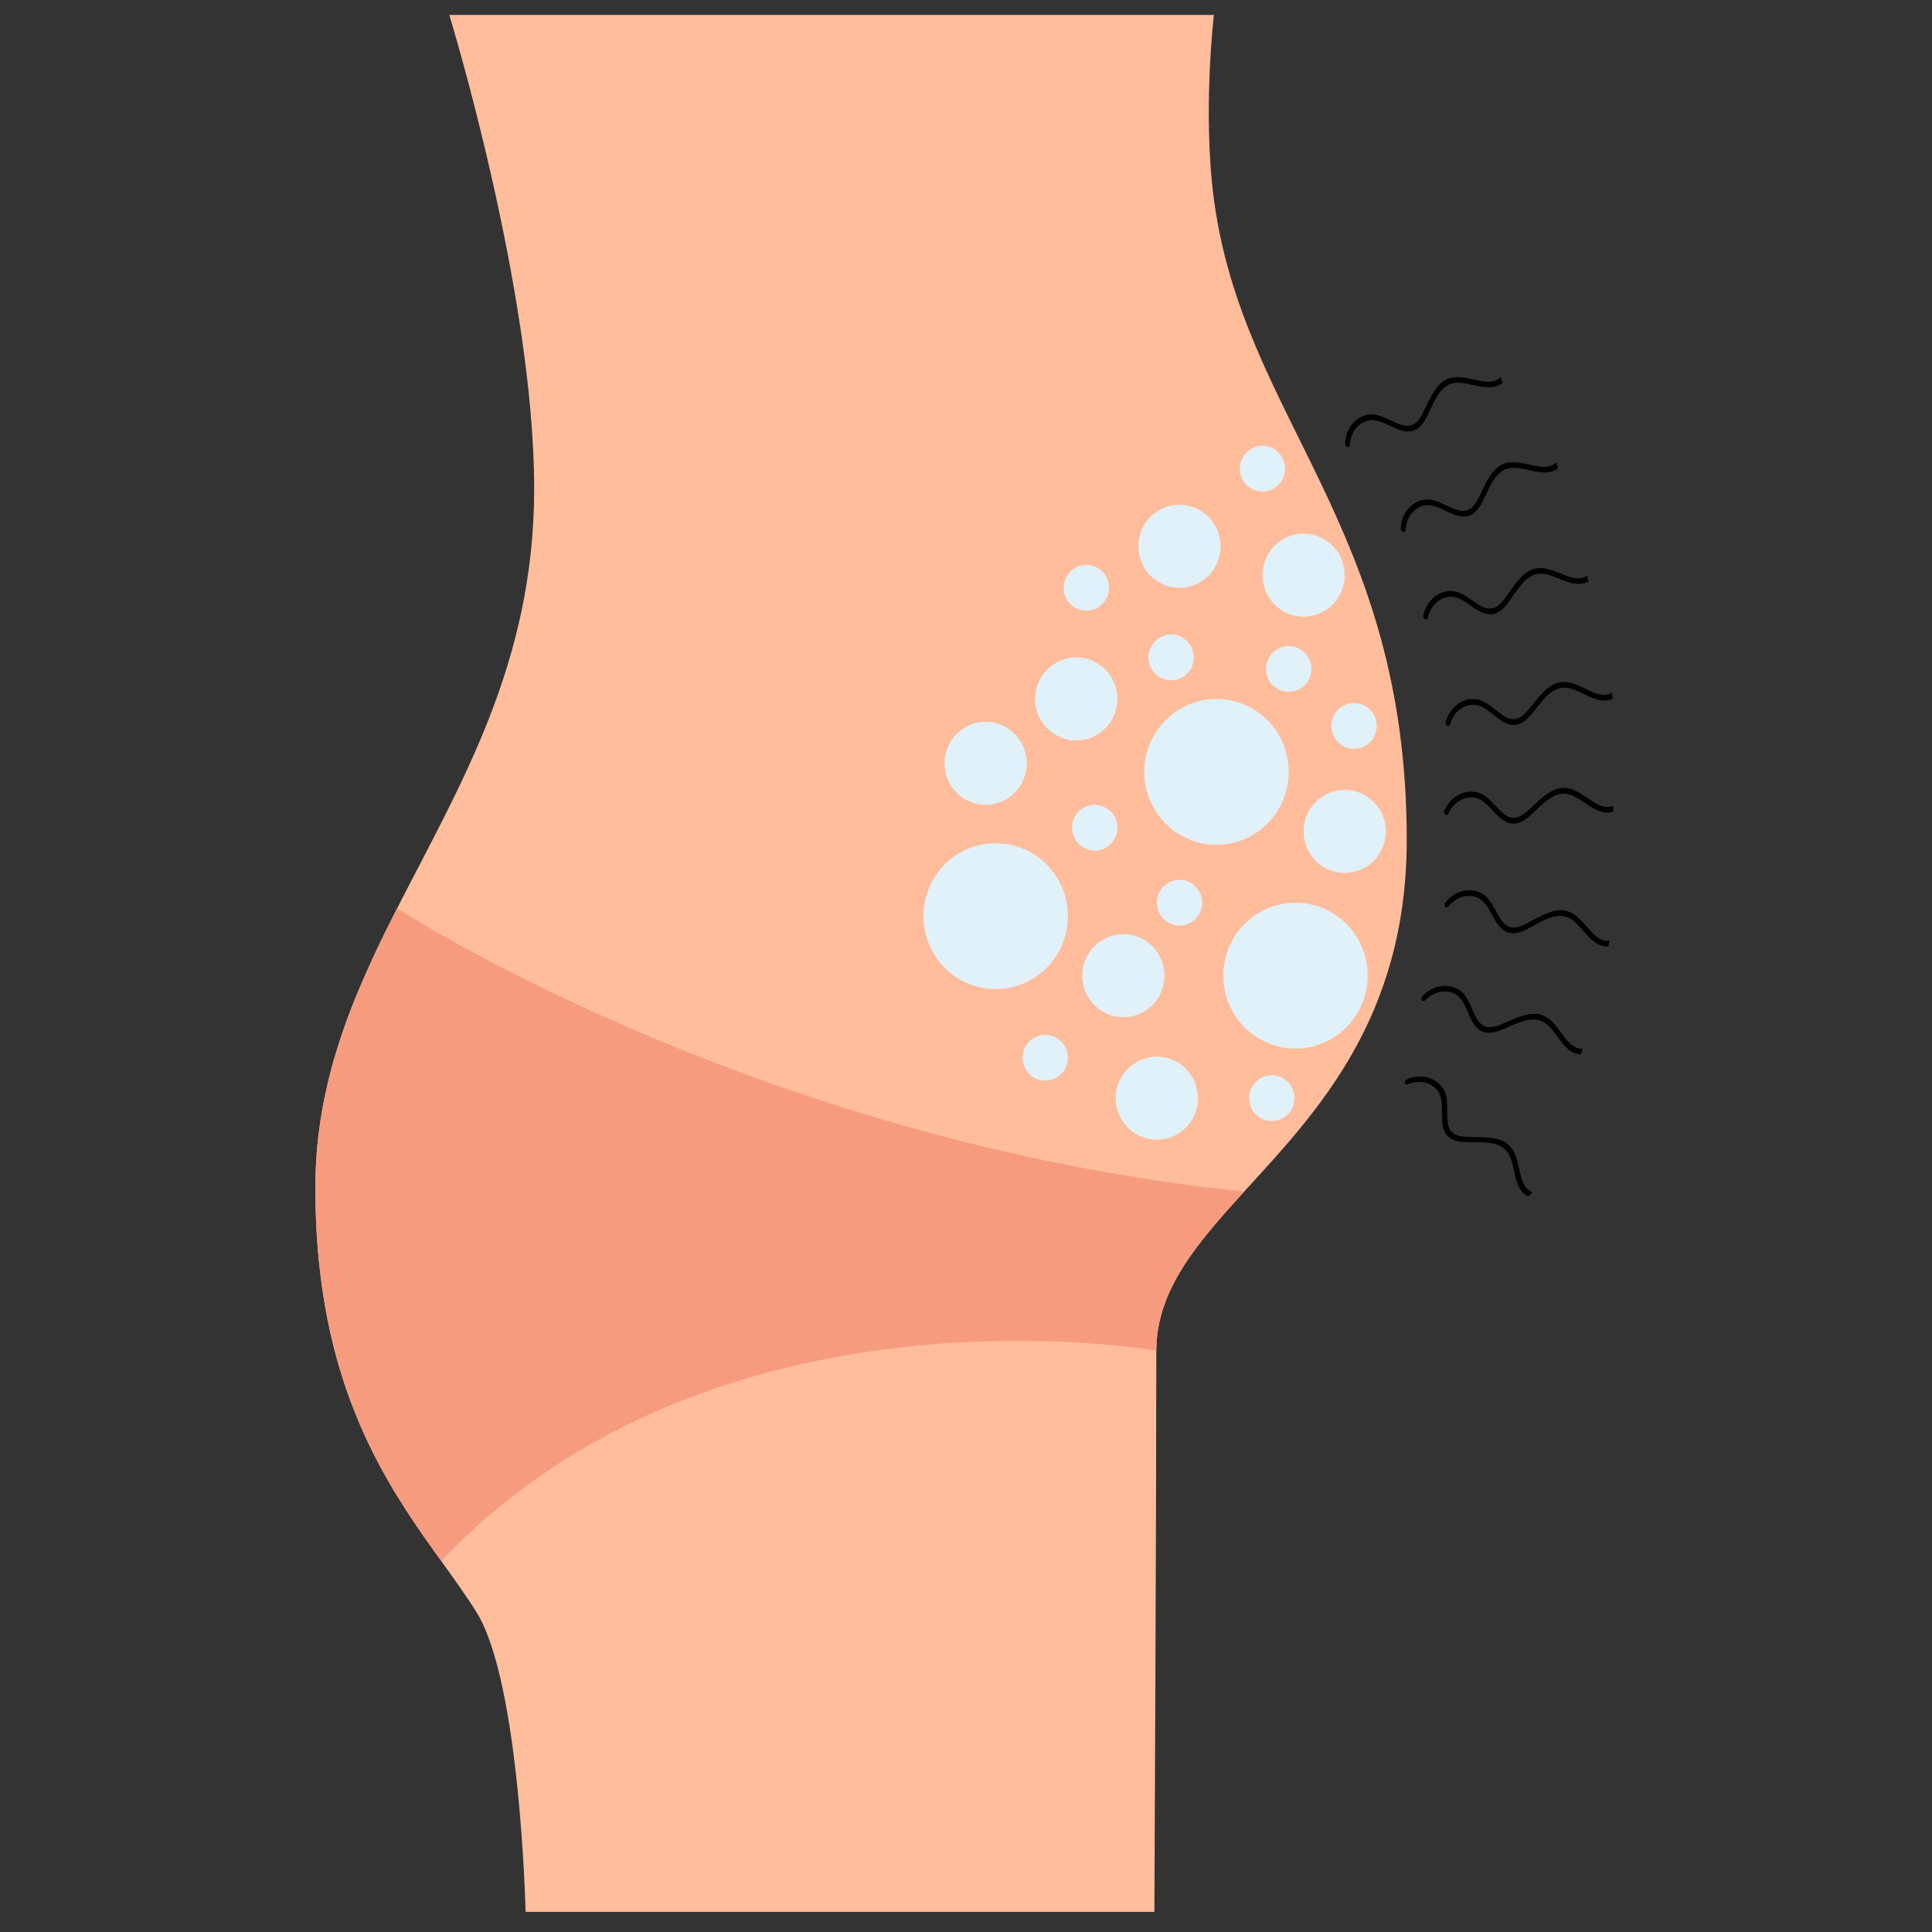 <svg xmlns="http://www.w3.org/2000/svg" xmlns:xlink="http://www.w3.org/1999/xlink" width="151" zoomAndPan="magnify" viewBox="0 0 113.25 113.25" height="151" preserveAspectRatio="xMidYMid meet" version="1.0"><rect x="0" y="0" width="113.25" height="113.25" fill="#333333" stroke="none"/><defs><clipPath id="f32b11bfd8"><path d="M 18.469 0.879 L 82.496 0.879 L 82.496 112.086 L 18.469 112.086 Z M 18.469 0.879 " clip-rule="nonzero"/></clipPath><clipPath id="d21eaa3847"><path d="M 18.469 53 L 73 53 L 73 92 L 18.469 92 Z M 18.469 53 " clip-rule="nonzero"/></clipPath><clipPath id="8819a22459"><path d="M 78 21 L 89 21 L 89 27 L 78 27 Z M 78 21 " clip-rule="nonzero"/></clipPath><clipPath id="49141ff906"><path d="M 78.098 24.609 L 87.594 21.141 L 88.367 23.25 L 78.871 26.719 Z M 78.098 24.609 " clip-rule="nonzero"/></clipPath><clipPath id="9635b9b312"><path d="M 78.098 24.609 L 96.035 18.055 L 96.805 20.164 L 78.871 26.719 Z M 78.098 24.609 " clip-rule="nonzero"/></clipPath><clipPath id="c47120964d"><path d="M 78.098 24.609 L 96.035 18.055 L 96.805 20.164 L 78.871 26.719 Z M 78.098 24.609 " clip-rule="nonzero"/></clipPath><clipPath id="5398af11c4"><path d="M 82 26 L 92 26 L 92 32 L 82 32 Z M 82 26 " clip-rule="nonzero"/></clipPath><clipPath id="6cca132450"><path d="M 81.363 29.598 L 90.855 26.125 L 91.629 28.238 L 82.133 31.707 Z M 81.363 29.598 " clip-rule="nonzero"/></clipPath><clipPath id="b69ae2e27d"><path d="M 81.363 29.598 L 99.297 23.043 L 100.07 25.152 L 82.133 31.707 Z M 81.363 29.598 " clip-rule="nonzero"/></clipPath><clipPath id="0e18dcafd2"><path d="M 81.363 29.598 L 99.297 23.043 L 100.07 25.152 L 82.133 31.707 Z M 81.363 29.598 " clip-rule="nonzero"/></clipPath><clipPath id="5bd1287071"><path d="M 83 32 L 94 32 L 94 37 L 83 37 Z M 83 32 " clip-rule="nonzero"/></clipPath><clipPath id="89324af09a"><path d="M 82.922 34.602 L 92.852 32.719 L 93.27 34.926 L 83.34 36.809 Z M 82.922 34.602 " clip-rule="nonzero"/></clipPath><clipPath id="5f65105931"><path d="M 82.922 34.602 L 101.684 31.047 L 102.102 33.254 L 83.34 36.809 Z M 82.922 34.602 " clip-rule="nonzero"/></clipPath><clipPath id="852b53287c"><path d="M 82.922 34.602 L 101.684 31.047 L 102.102 33.254 L 83.34 36.809 Z M 82.922 34.602 " clip-rule="nonzero"/></clipPath><clipPath id="4fd20b530b"><path d="M 84 39 L 95 39 L 95 43 L 84 43 Z M 84 39 " clip-rule="nonzero"/></clipPath><clipPath id="cb2aaae8fc"><path d="M 84.332 40.793 L 94.367 39.57 L 94.641 41.801 L 84.605 43.023 Z M 84.332 40.793 " clip-rule="nonzero"/></clipPath><clipPath id="3329be0920"><path d="M 84.332 40.793 L 103.289 38.48 L 103.559 40.711 L 84.605 43.023 Z M 84.332 40.793 " clip-rule="nonzero"/></clipPath><clipPath id="1111379156"><path d="M 84.332 40.793 L 103.289 38.48 L 103.559 40.711 L 84.605 43.023 Z M 84.332 40.793 " clip-rule="nonzero"/></clipPath><clipPath id="10b1e506a0"><path d="M 84 46 L 95 46 L 95 49 L 84 49 Z M 84 46 " clip-rule="nonzero"/></clipPath><clipPath id="ac62cab21e"><path d="M 84.48 45.949 L 94.59 46.191 L 94.535 48.438 L 84.426 48.195 Z M 84.48 45.949 " clip-rule="nonzero"/></clipPath><clipPath id="c13a5debbe"><path d="M 84.48 45.949 L 103.57 46.406 L 103.52 48.652 L 84.426 48.195 Z M 84.48 45.949 " clip-rule="nonzero"/></clipPath><clipPath id="8cd6d374c5"><path d="M 84.48 45.949 L 103.57 46.406 L 103.52 48.652 L 84.426 48.195 Z M 84.48 45.949 " clip-rule="nonzero"/></clipPath><clipPath id="71ae152d28"><path d="M 84 52 L 95 52 L 95 57 L 84 57 Z M 84 52 " clip-rule="nonzero"/></clipPath><clipPath id="32926769fe"><path d="M 84.934 51.348 L 94.648 54.141 L 94.027 56.301 L 84.312 53.508 Z M 84.934 51.348 " clip-rule="nonzero"/></clipPath><clipPath id="33aacb192a"><path d="M 84.934 51.348 L 103.285 56.625 L 102.664 58.785 L 84.312 53.508 Z M 84.934 51.348 " clip-rule="nonzero"/></clipPath><clipPath id="6b942f8c18"><path d="M 84.934 51.348 L 103.285 56.625 L 102.664 58.785 L 84.312 53.508 Z M 84.934 51.348 " clip-rule="nonzero"/></clipPath><clipPath id="12a69aacb5"><path d="M 83 57 L 94 57 L 94 63 L 83 63 Z M 83 57 " clip-rule="nonzero"/></clipPath><clipPath id="2a786f0bab"><path d="M 83.734 56.855 L 93.16 60.504 L 92.348 62.602 L 82.922 58.949 Z M 83.734 56.855 " clip-rule="nonzero"/></clipPath><clipPath id="2b4c4d5335"><path d="M 83.734 56.855 L 101.539 63.75 L 100.727 65.848 L 82.922 58.949 Z M 83.734 56.855 " clip-rule="nonzero"/></clipPath><clipPath id="9fb27d4f7d"><path d="M 83.734 56.855 L 101.539 63.75 L 100.727 65.848 L 82.922 58.949 Z M 83.734 56.855 " clip-rule="nonzero"/></clipPath><clipPath id="d8fffb592c"><path d="M 82 63 L 91 63 L 91 71 L 82 71 Z M 82 63 " clip-rule="nonzero"/></clipPath><clipPath id="c6d043ffe9"><path d="M 83.418 62 L 90.566 69.148 L 88.977 70.738 L 81.828 63.59 Z M 83.418 62 " clip-rule="nonzero"/></clipPath><clipPath id="cee602bf84"><path d="M 83.418 62 L 96.918 75.504 L 95.332 77.094 L 81.828 63.59 Z M 83.418 62 " clip-rule="nonzero"/></clipPath><clipPath id="2c956d07e7"><path d="M 83.418 62 L 96.918 75.504 L 95.332 77.094 L 81.828 63.59 Z M 83.418 62 " clip-rule="nonzero"/></clipPath></defs><g clip-path="url(#f32b11bfd8)"><path fill="#ffbd9c" d="M 82.461 49.176 C 82.473 59.703 77.164 65.211 72.926 69.855 C 70.164 72.887 67.863 75.551 67.785 79 C 67.781 79.059 67.781 79.117 67.781 79.176 C 67.781 88.039 67.668 112.07 67.668 112.07 L 30.809 112.07 C 30.809 112.07 30.5 98.629 27.938 94.516 C 27.336 93.551 26.629 92.57 25.867 91.508 C 25.812 91.434 25.762 91.359 25.703 91.281 C 25.449 90.93 25.195 90.57 24.934 90.199 C 24.805 90.012 24.672 89.824 24.539 89.629 C 24.461 89.512 24.383 89.395 24.297 89.27 C 23.957 88.77 23.621 88.246 23.285 87.699 C 23.211 87.578 23.133 87.453 23.055 87.328 C 22.965 87.172 22.871 87.012 22.781 86.852 C 22.719 86.746 22.656 86.637 22.594 86.523 C 22.453 86.281 22.32 86.039 22.188 85.785 C 22.137 85.684 22.082 85.578 22.027 85.473 C 21.961 85.352 21.902 85.234 21.844 85.109 C 21.793 85.008 21.742 84.902 21.691 84.797 C 21.668 84.762 21.648 84.723 21.633 84.684 C 21.586 84.582 21.535 84.473 21.484 84.367 C 21.246 83.863 21.02 83.336 20.805 82.793 C 20.75 82.66 20.695 82.52 20.645 82.379 C 20.605 82.289 20.57 82.195 20.539 82.102 C 20.504 82.012 20.473 81.922 20.438 81.832 C 20.402 81.73 20.367 81.633 20.332 81.531 C 20.301 81.449 20.273 81.359 20.242 81.27 C 20.227 81.223 20.211 81.176 20.195 81.129 C 20.156 81.008 20.117 80.887 20.078 80.766 C 19.848 80.043 19.633 79.281 19.449 78.48 C 19.418 78.359 19.391 78.238 19.363 78.117 C 19.34 78.008 19.312 77.895 19.289 77.781 C 19.254 77.613 19.219 77.441 19.184 77.27 C 19.02 76.426 18.879 75.543 18.77 74.617 C 18.758 74.523 18.746 74.43 18.738 74.336 C 18.723 74.223 18.711 74.098 18.699 73.98 C 18.688 73.879 18.676 73.777 18.672 73.68 C 18.656 73.547 18.645 73.414 18.633 73.277 C 18.586 72.723 18.547 72.152 18.527 71.566 C 18.516 71.355 18.512 71.145 18.504 70.934 C 18.5 70.832 18.496 70.734 18.496 70.629 C 18.492 70.473 18.488 70.324 18.488 70.164 C 18.484 69.988 18.484 69.812 18.484 69.633 C 18.484 69.227 18.492 68.828 18.512 68.434 C 18.52 68.285 18.527 68.137 18.539 67.988 C 18.547 67.84 18.555 67.699 18.566 67.559 C 18.582 67.34 18.602 67.125 18.629 66.91 L 18.629 66.887 C 18.652 66.668 18.676 66.457 18.707 66.242 C 18.754 65.879 18.809 65.52 18.871 65.16 C 18.898 65.004 18.926 64.848 18.953 64.688 C 18.965 64.637 18.973 64.59 18.988 64.539 C 19.016 64.387 19.043 64.242 19.078 64.098 C 19.164 63.688 19.258 63.285 19.363 62.883 C 19.402 62.723 19.449 62.559 19.492 62.402 C 19.543 62.215 19.594 62.027 19.652 61.844 C 19.938 60.879 20.266 59.938 20.629 59.008 C 20.691 58.848 20.758 58.688 20.82 58.527 C 20.887 58.363 20.953 58.203 21.023 58.039 C 21.16 57.715 21.297 57.391 21.441 57.07 C 21.508 56.918 21.574 56.766 21.645 56.613 C 21.797 56.285 21.945 55.953 22.102 55.625 C 22.25 55.316 22.398 55.012 22.543 54.707 C 22.555 54.695 22.559 54.684 22.562 54.672 C 22.793 54.195 23.035 53.719 23.281 53.242 C 26.922 46.078 31.312 38.934 31.312 28.648 C 31.312 17.059 26.336 0.875 26.336 0.875 L 71.156 0.875 C 71.156 0.875 70.48 6.586 71.156 11.68 C 72.875 24.594 82.434 30.758 82.461 49.176 Z M 82.461 49.176 " fill-opacity="1" fill-rule="nonzero"/></g><path stroke-linecap="round" transform="matrix(0.226, 0, 0, 0.228, -6.037, -0.581)" fill="none" stroke-linejoin="round" d="M 326.574 338.876 C 326.574 337.524 326.591 336.206 326.66 334.888 " stroke="#1bb26e" stroke-width="2.831" stroke-opacity="1" stroke-miterlimit="4"/><g clip-path="url(#d21eaa3847)"><path fill="#f79b7f" d="M 72.926 69.855 C 70.164 72.887 67.863 75.551 67.785 79 C 67.781 79.059 67.781 79.117 67.781 79.176 C 67.781 79.176 41.895 74.543 25.867 91.508 C 25.812 91.434 25.762 91.359 25.703 91.281 C 25.453 90.93 25.195 90.57 24.934 90.199 C 24.805 90.012 24.672 89.824 24.539 89.629 C 24.461 89.512 24.383 89.395 24.297 89.27 C 23.957 88.77 23.621 88.246 23.285 87.699 C 23.211 87.578 23.133 87.453 23.055 87.328 C 22.965 87.172 22.871 87.012 22.781 86.852 C 22.719 86.746 22.656 86.637 22.594 86.523 C 22.453 86.281 22.32 86.039 22.188 85.785 C 22.137 85.684 22.082 85.578 22.027 85.473 C 21.961 85.352 21.902 85.234 21.844 85.109 C 21.793 85.008 21.742 84.902 21.691 84.797 C 21.668 84.762 21.648 84.723 21.633 84.684 C 21.586 84.582 21.535 84.473 21.484 84.367 C 21.246 83.863 21.02 83.336 20.805 82.793 C 20.75 82.66 20.695 82.52 20.645 82.379 C 20.605 82.289 20.57 82.195 20.539 82.102 C 20.504 82.012 20.473 81.922 20.438 81.832 C 20.402 81.73 20.367 81.633 20.332 81.531 C 20.301 81.449 20.273 81.359 20.242 81.27 C 20.227 81.223 20.211 81.176 20.195 81.129 C 20.156 81.008 20.117 80.887 20.078 80.766 C 19.848 80.043 19.633 79.281 19.449 78.48 C 19.418 78.359 19.391 78.238 19.363 78.117 C 19.34 78.008 19.312 77.895 19.289 77.781 C 19.254 77.613 19.219 77.441 19.184 77.27 C 19.02 76.426 18.879 75.543 18.77 74.617 C 18.758 74.523 18.746 74.43 18.738 74.336 C 18.723 74.223 18.711 74.098 18.699 73.98 C 18.688 73.879 18.676 73.777 18.672 73.68 C 18.656 73.547 18.645 73.414 18.633 73.277 C 18.586 72.723 18.547 72.152 18.527 71.566 C 18.516 71.355 18.512 71.145 18.504 70.934 C 18.5 70.832 18.496 70.734 18.496 70.629 C 18.492 70.473 18.488 70.324 18.488 70.164 C 18.484 69.988 18.484 69.812 18.484 69.633 C 18.484 69.227 18.492 68.828 18.512 68.434 C 18.52 68.285 18.527 68.137 18.539 67.988 C 18.547 67.84 18.555 67.699 18.566 67.559 C 18.582 67.34 18.602 67.125 18.629 66.91 L 18.629 66.887 C 18.652 66.668 18.676 66.457 18.707 66.242 C 18.754 65.879 18.809 65.52 18.871 65.16 C 18.898 65.004 18.926 64.848 18.953 64.688 C 18.965 64.637 18.973 64.59 18.988 64.539 C 19.016 64.387 19.043 64.242 19.078 64.098 C 19.164 63.688 19.258 63.285 19.363 62.883 C 19.402 62.723 19.449 62.559 19.492 62.402 C 19.543 62.215 19.594 62.027 19.652 61.844 C 19.938 60.879 20.266 59.938 20.629 59.008 C 20.691 58.848 20.758 58.688 20.82 58.527 C 20.887 58.363 20.953 58.203 21.023 58.039 C 21.16 57.715 21.297 57.391 21.441 57.07 C 21.508 56.918 21.574 56.766 21.645 56.613 C 21.797 56.285 21.945 55.953 22.102 55.625 C 22.25 55.316 22.398 55.012 22.543 54.707 C 22.555 54.695 22.559 54.684 22.562 54.672 C 22.801 54.195 23.039 53.715 23.281 53.242 C 23.281 53.242 44.055 66.844 72.926 69.855 Z M 72.926 69.855 " fill-opacity="1" fill-rule="nonzero"/></g><path fill="#e1f1f9" d="M 75.543 45.246 C 75.543 45.523 75.516 45.805 75.461 46.078 C 75.406 46.352 75.324 46.621 75.219 46.879 C 75.113 47.141 74.984 47.387 74.828 47.617 C 74.676 47.852 74.5 48.066 74.301 48.266 C 74.105 48.465 73.891 48.641 73.66 48.797 C 73.43 48.953 73.184 49.086 72.93 49.191 C 72.672 49.301 72.406 49.383 72.133 49.438 C 71.863 49.492 71.586 49.52 71.309 49.52 C 71.031 49.52 70.754 49.492 70.484 49.438 C 70.211 49.383 69.945 49.301 69.688 49.191 C 69.434 49.086 69.188 48.953 68.957 48.797 C 68.727 48.641 68.512 48.465 68.316 48.266 C 68.117 48.066 67.945 47.852 67.789 47.617 C 67.637 47.387 67.504 47.141 67.398 46.879 C 67.293 46.621 67.211 46.352 67.156 46.078 C 67.102 45.805 67.074 45.523 67.074 45.246 C 67.074 44.965 67.102 44.688 67.156 44.41 C 67.211 44.137 67.293 43.867 67.398 43.609 C 67.504 43.352 67.637 43.102 67.789 42.871 C 67.945 42.637 68.117 42.422 68.316 42.223 C 68.512 42.023 68.727 41.848 68.957 41.691 C 69.188 41.535 69.434 41.402 69.688 41.297 C 69.945 41.188 70.211 41.109 70.484 41.055 C 70.754 41 71.031 40.973 71.309 40.973 C 71.586 40.973 71.863 41 72.133 41.055 C 72.406 41.109 72.672 41.188 72.93 41.297 C 73.184 41.402 73.43 41.535 73.66 41.691 C 73.891 41.848 74.105 42.023 74.301 42.223 C 74.5 42.422 74.676 42.637 74.828 42.871 C 74.984 43.102 75.113 43.352 75.219 43.609 C 75.324 43.867 75.406 44.137 75.461 44.41 C 75.516 44.688 75.543 44.965 75.543 45.246 Z M 75.543 45.246 " fill-opacity="1" fill-rule="nonzero"/><path fill="#e1f1f9" d="M 71.551 32.023 C 71.551 32.344 71.488 32.656 71.367 32.953 C 71.242 33.254 71.07 33.516 70.844 33.742 C 70.617 33.973 70.355 34.148 70.062 34.27 C 69.766 34.395 69.461 34.457 69.141 34.457 C 68.82 34.457 68.512 34.395 68.219 34.27 C 67.922 34.148 67.66 33.973 67.434 33.742 C 67.207 33.516 67.035 33.254 66.914 32.953 C 66.789 32.656 66.73 32.344 66.73 32.023 C 66.73 31.699 66.789 31.391 66.914 31.09 C 67.035 30.793 67.207 30.531 67.434 30.301 C 67.66 30.074 67.922 29.898 68.219 29.773 C 68.512 29.652 68.82 29.59 69.141 29.59 C 69.461 29.59 69.766 29.652 70.062 29.773 C 70.355 29.898 70.617 30.074 70.844 30.301 C 71.07 30.531 71.242 30.793 71.367 31.09 C 71.488 31.391 71.551 31.699 71.551 32.023 Z M 71.551 32.023 " fill-opacity="1" fill-rule="nonzero"/><path fill="#e1f1f9" d="M 68.262 57.191 C 68.262 57.512 68.199 57.824 68.078 58.121 C 67.957 58.418 67.781 58.684 67.555 58.91 C 67.328 59.141 67.07 59.316 66.773 59.438 C 66.477 59.562 66.172 59.625 65.852 59.625 C 65.531 59.625 65.223 59.562 64.93 59.438 C 64.633 59.316 64.371 59.141 64.148 58.91 C 63.922 58.684 63.746 58.418 63.625 58.121 C 63.5 57.824 63.441 57.512 63.441 57.191 C 63.441 56.867 63.5 56.559 63.625 56.258 C 63.746 55.961 63.922 55.695 64.148 55.469 C 64.371 55.242 64.633 55.066 64.93 54.941 C 65.223 54.816 65.531 54.758 65.852 54.758 C 66.172 54.758 66.477 54.816 66.773 54.941 C 67.07 55.066 67.328 55.242 67.555 55.469 C 67.781 55.695 67.957 55.961 68.078 56.258 C 68.199 56.559 68.262 56.867 68.262 57.191 Z M 68.262 57.191 " fill-opacity="1" fill-rule="nonzero"/><path fill="#e1f1f9" d="M 76.871 39.215 C 76.871 39.395 76.836 39.566 76.77 39.73 C 76.703 39.895 76.605 40.039 76.48 40.164 C 76.355 40.289 76.211 40.387 76.051 40.453 C 75.887 40.523 75.719 40.555 75.543 40.555 C 75.367 40.555 75.195 40.523 75.035 40.453 C 74.871 40.387 74.727 40.289 74.602 40.164 C 74.48 40.039 74.383 39.895 74.316 39.73 C 74.246 39.566 74.215 39.395 74.215 39.215 C 74.215 39.039 74.246 38.867 74.316 38.703 C 74.383 38.539 74.48 38.395 74.602 38.27 C 74.727 38.141 74.871 38.047 75.035 37.977 C 75.195 37.91 75.367 37.875 75.543 37.875 C 75.719 37.875 75.887 37.91 76.051 37.977 C 76.211 38.047 76.355 38.141 76.48 38.27 C 76.605 38.395 76.703 38.539 76.77 38.703 C 76.836 38.867 76.871 39.039 76.871 39.215 Z M 76.871 39.215 " fill-opacity="1" fill-rule="nonzero"/><path fill="#e1f1f9" d="M 69.977 38.535 C 69.977 38.715 69.941 38.887 69.875 39.051 C 69.809 39.215 69.711 39.359 69.586 39.484 C 69.465 39.609 69.32 39.707 69.156 39.777 C 68.992 39.844 68.824 39.879 68.648 39.879 C 68.473 39.879 68.305 39.844 68.141 39.777 C 67.977 39.707 67.836 39.609 67.711 39.484 C 67.586 39.359 67.488 39.215 67.422 39.051 C 67.355 38.887 67.32 38.715 67.32 38.535 C 67.32 38.359 67.355 38.188 67.422 38.023 C 67.488 37.859 67.586 37.715 67.711 37.59 C 67.836 37.465 67.977 37.367 68.141 37.297 C 68.305 37.23 68.473 37.195 68.648 37.195 C 68.824 37.195 68.992 37.23 69.156 37.297 C 69.32 37.367 69.465 37.465 69.586 37.59 C 69.711 37.715 69.809 37.859 69.875 38.023 C 69.941 38.188 69.977 38.359 69.977 38.535 Z M 69.977 38.535 " fill-opacity="1" fill-rule="nonzero"/><path fill="#e1f1f9" d="M 62.598 62.004 C 62.598 62.18 62.562 62.352 62.496 62.516 C 62.43 62.68 62.332 62.824 62.211 62.949 C 62.086 63.078 61.941 63.172 61.777 63.242 C 61.617 63.309 61.445 63.344 61.27 63.344 C 61.094 63.344 60.926 63.309 60.762 63.242 C 60.598 63.172 60.457 63.078 60.332 62.949 C 60.207 62.824 60.109 62.68 60.043 62.516 C 59.977 62.352 59.941 62.18 59.941 62.004 C 59.941 61.824 59.977 61.652 60.043 61.488 C 60.109 61.324 60.207 61.18 60.332 61.055 C 60.457 60.93 60.598 60.832 60.762 60.766 C 60.926 60.695 61.094 60.664 61.27 60.664 C 61.445 60.664 61.617 60.695 61.777 60.766 C 61.941 60.832 62.086 60.93 62.211 61.055 C 62.332 61.18 62.43 61.324 62.496 61.488 C 62.562 61.652 62.598 61.824 62.598 62.004 Z M 62.598 62.004 " fill-opacity="1" fill-rule="nonzero"/><path fill="#e1f1f9" d="M 75.879 64.371 C 75.879 64.551 75.848 64.723 75.781 64.887 C 75.711 65.051 75.617 65.195 75.492 65.32 C 75.367 65.445 75.223 65.543 75.062 65.609 C 74.898 65.68 74.73 65.715 74.555 65.715 C 74.375 65.715 74.207 65.68 74.043 65.609 C 73.883 65.543 73.738 65.445 73.613 65.32 C 73.488 65.195 73.395 65.051 73.324 64.887 C 73.258 64.723 73.227 64.551 73.227 64.371 C 73.227 64.195 73.258 64.023 73.324 63.859 C 73.395 63.695 73.488 63.551 73.613 63.426 C 73.738 63.301 73.883 63.203 74.043 63.133 C 74.207 63.066 74.375 63.031 74.555 63.031 C 74.73 63.031 74.898 63.066 75.062 63.133 C 75.223 63.203 75.367 63.301 75.492 63.426 C 75.617 63.551 75.711 63.695 75.781 63.859 C 75.848 64.023 75.879 64.195 75.879 64.371 Z M 75.879 64.371 " fill-opacity="1" fill-rule="nonzero"/><path fill="#e1f1f9" d="M 65.008 34.457 C 65.008 34.633 64.977 34.805 64.906 34.969 C 64.84 35.133 64.742 35.277 64.621 35.402 C 64.496 35.531 64.352 35.625 64.188 35.695 C 64.027 35.762 63.855 35.797 63.68 35.797 C 63.504 35.797 63.336 35.762 63.172 35.695 C 63.012 35.625 62.867 35.531 62.742 35.402 C 62.617 35.277 62.52 35.133 62.453 34.969 C 62.387 34.805 62.352 34.633 62.352 34.457 C 62.352 34.277 62.387 34.109 62.453 33.941 C 62.52 33.777 62.617 33.633 62.742 33.508 C 62.867 33.383 63.012 33.285 63.172 33.219 C 63.336 33.148 63.504 33.117 63.68 33.117 C 63.855 33.117 64.027 33.148 64.188 33.219 C 64.352 33.285 64.496 33.383 64.621 33.508 C 64.742 33.633 64.84 33.777 64.906 33.941 C 64.977 34.109 65.008 34.277 65.008 34.457 Z M 65.008 34.457 " fill-opacity="1" fill-rule="nonzero"/><path fill="#e1f1f9" d="M 70.469 52.918 C 70.469 53.094 70.434 53.266 70.367 53.43 C 70.297 53.594 70.203 53.738 70.078 53.863 C 69.953 53.988 69.809 54.086 69.648 54.156 C 69.484 54.223 69.316 54.258 69.141 54.258 C 68.965 54.258 68.793 54.223 68.633 54.156 C 68.469 54.086 68.324 53.988 68.199 53.863 C 68.074 53.738 67.98 53.594 67.914 53.43 C 67.844 53.266 67.812 53.094 67.812 52.918 C 67.812 52.738 67.844 52.566 67.914 52.402 C 67.98 52.238 68.074 52.094 68.199 51.969 C 68.324 51.844 68.469 51.746 68.633 51.676 C 68.793 51.609 68.965 51.574 69.141 51.574 C 69.316 51.574 69.484 51.609 69.648 51.676 C 69.809 51.746 69.953 51.844 70.078 51.969 C 70.203 52.094 70.297 52.238 70.367 52.402 C 70.434 52.566 70.469 52.738 70.469 52.918 Z M 70.469 52.918 " fill-opacity="1" fill-rule="nonzero"/><path fill="#e1f1f9" d="M 80.699 42.555 C 80.699 42.73 80.668 42.902 80.602 43.066 C 80.531 43.23 80.438 43.375 80.312 43.5 C 80.188 43.629 80.043 43.723 79.883 43.793 C 79.719 43.859 79.551 43.895 79.375 43.895 C 79.195 43.895 79.027 43.859 78.863 43.793 C 78.703 43.723 78.559 43.629 78.434 43.5 C 78.309 43.375 78.215 43.23 78.148 43.066 C 78.078 42.902 78.047 42.73 78.047 42.555 C 78.047 42.375 78.078 42.203 78.148 42.039 C 78.215 41.875 78.309 41.73 78.434 41.605 C 78.559 41.48 78.703 41.383 78.863 41.316 C 79.027 41.246 79.195 41.215 79.375 41.215 C 79.551 41.215 79.719 41.246 79.883 41.316 C 80.043 41.383 80.188 41.48 80.312 41.605 C 80.438 41.73 80.531 41.875 80.602 42.039 C 80.668 42.203 80.699 42.375 80.699 42.555 Z M 80.699 42.555 " fill-opacity="1" fill-rule="nonzero"/><path fill="#e1f1f9" d="M 75.332 27.473 C 75.332 27.648 75.297 27.82 75.23 27.984 C 75.164 28.148 75.066 28.293 74.941 28.422 C 74.816 28.547 74.676 28.645 74.512 28.711 C 74.348 28.777 74.18 28.812 74.004 28.812 C 73.828 28.812 73.656 28.777 73.496 28.711 C 73.332 28.645 73.188 28.547 73.066 28.422 C 72.941 28.293 72.844 28.148 72.777 27.984 C 72.711 27.82 72.676 27.648 72.676 27.473 C 72.676 27.293 72.711 27.125 72.777 26.961 C 72.844 26.797 72.941 26.648 73.066 26.523 C 73.188 26.398 73.332 26.301 73.496 26.234 C 73.656 26.164 73.828 26.133 74.004 26.133 C 74.18 26.133 74.348 26.164 74.512 26.234 C 74.676 26.301 74.816 26.398 74.941 26.523 C 75.066 26.648 75.164 26.797 75.23 26.961 C 75.297 27.125 75.332 27.293 75.332 27.473 Z M 75.332 27.473 " fill-opacity="1" fill-rule="nonzero"/><path fill="#e1f1f9" d="M 65.5 48.52 C 65.5 48.695 65.465 48.867 65.398 49.031 C 65.332 49.195 65.234 49.34 65.109 49.465 C 64.984 49.594 64.84 49.688 64.68 49.758 C 64.516 49.824 64.348 49.859 64.172 49.859 C 63.996 49.859 63.824 49.824 63.664 49.758 C 63.5 49.688 63.355 49.594 63.23 49.465 C 63.109 49.34 63.012 49.195 62.945 49.031 C 62.875 48.867 62.844 48.695 62.844 48.52 C 62.844 48.34 62.875 48.172 62.945 48.004 C 63.012 47.84 63.109 47.695 63.23 47.57 C 63.355 47.445 63.5 47.348 63.664 47.281 C 63.824 47.211 63.996 47.18 64.172 47.18 C 64.348 47.18 64.516 47.211 64.68 47.281 C 64.84 47.348 64.984 47.445 65.109 47.57 C 65.234 47.695 65.332 47.84 65.398 48.004 C 65.465 48.172 65.5 48.34 65.5 48.52 Z M 65.5 48.52 " fill-opacity="1" fill-rule="nonzero"/><path fill="#e1f1f9" d="M 65.5 40.973 C 65.5 41.293 65.438 41.605 65.316 41.902 C 65.191 42.199 65.02 42.465 64.793 42.691 C 64.566 42.918 64.305 43.094 64.012 43.219 C 63.715 43.344 63.406 43.406 63.086 43.406 C 62.77 43.406 62.461 43.344 62.164 43.219 C 61.871 43.094 61.609 42.918 61.383 42.691 C 61.156 42.465 60.984 42.199 60.859 41.902 C 60.738 41.605 60.676 41.293 60.676 40.973 C 60.676 40.648 60.738 40.336 60.859 40.039 C 60.984 39.742 61.156 39.477 61.383 39.25 C 61.609 39.023 61.871 38.848 62.164 38.723 C 62.461 38.598 62.77 38.535 63.086 38.535 C 63.406 38.535 63.715 38.598 64.012 38.723 C 64.305 38.848 64.566 39.023 64.793 39.25 C 65.02 39.477 65.191 39.742 65.316 40.039 C 65.438 40.336 65.5 40.648 65.5 40.973 Z M 65.5 40.973 " fill-opacity="1" fill-rule="nonzero"/><path fill="#e1f1f9" d="M 60.188 44.746 C 60.188 45.066 60.125 45.379 60.004 45.676 C 59.883 45.973 59.707 46.238 59.48 46.465 C 59.254 46.695 58.996 46.871 58.699 46.992 C 58.402 47.117 58.098 47.18 57.777 47.18 C 57.457 47.18 57.148 47.117 56.855 46.992 C 56.559 46.871 56.297 46.695 56.074 46.465 C 55.848 46.238 55.672 45.973 55.551 45.676 C 55.43 45.379 55.367 45.066 55.367 44.746 C 55.367 44.422 55.43 44.113 55.551 43.812 C 55.672 43.516 55.848 43.254 56.074 43.023 C 56.297 42.797 56.559 42.621 56.855 42.496 C 57.148 42.371 57.457 42.312 57.777 42.312 C 58.098 42.312 58.402 42.371 58.699 42.496 C 58.996 42.621 59.254 42.797 59.48 43.023 C 59.707 43.254 59.883 43.516 60.004 43.812 C 60.125 44.113 60.188 44.422 60.188 44.746 Z M 60.188 44.746 " fill-opacity="1" fill-rule="nonzero"/><path fill="#e1f1f9" d="M 81.234 48.734 C 81.234 49.059 81.172 49.367 81.051 49.668 C 80.93 49.965 80.754 50.227 80.527 50.457 C 80.305 50.684 80.043 50.859 79.746 50.984 C 79.453 51.105 79.145 51.168 78.824 51.168 C 78.504 51.168 78.199 51.105 77.902 50.984 C 77.605 50.859 77.348 50.684 77.121 50.457 C 76.895 50.227 76.719 49.965 76.598 49.668 C 76.477 49.367 76.414 49.059 76.414 48.734 C 76.414 48.414 76.477 48.102 76.598 47.805 C 76.719 47.504 76.895 47.242 77.121 47.016 C 77.348 46.785 77.605 46.609 77.902 46.488 C 78.199 46.363 78.504 46.301 78.824 46.301 C 79.145 46.301 79.453 46.363 79.746 46.488 C 80.043 46.609 80.305 46.785 80.527 47.016 C 80.754 47.242 80.93 47.504 81.051 47.805 C 81.172 48.102 81.234 48.414 81.234 48.734 Z M 81.234 48.734 " fill-opacity="1" fill-rule="nonzero"/><path fill="#e1f1f9" d="M 78.824 33.715 C 78.824 34.035 78.762 34.348 78.641 34.645 C 78.52 34.945 78.344 35.207 78.117 35.434 C 77.891 35.664 77.633 35.84 77.336 35.961 C 77.043 36.086 76.734 36.148 76.414 36.148 C 76.094 36.148 75.785 36.086 75.492 35.961 C 75.195 35.84 74.934 35.664 74.711 35.434 C 74.484 35.207 74.309 34.945 74.188 34.645 C 74.066 34.348 74.004 34.035 74.004 33.715 C 74.004 33.391 74.066 33.082 74.188 32.781 C 74.309 32.484 74.484 32.223 74.711 31.992 C 74.934 31.766 75.195 31.59 75.492 31.465 C 75.785 31.344 76.094 31.281 76.414 31.281 C 76.734 31.281 77.043 31.344 77.336 31.465 C 77.633 31.59 77.891 31.766 78.117 31.992 C 78.344 32.223 78.52 32.484 78.641 32.781 C 78.762 33.082 78.824 33.391 78.824 33.715 Z M 78.824 33.715 " fill-opacity="1" fill-rule="nonzero"/><path fill="#e1f1f9" d="M 70.039 63.441 C 70.16 63.738 70.223 64.051 70.223 64.371 C 70.223 64.695 70.16 65.008 70.039 65.305 C 69.918 65.602 69.742 65.867 69.516 66.094 C 69.289 66.32 69.031 66.496 68.734 66.621 C 68.438 66.746 68.133 66.805 67.812 66.805 C 67.492 66.805 67.184 66.746 66.891 66.621 C 66.594 66.496 66.332 66.32 66.105 66.094 C 65.883 65.867 65.707 65.602 65.586 65.305 C 65.461 65.008 65.402 64.695 65.402 64.371 C 65.402 64.051 65.461 63.738 65.586 63.441 C 65.707 63.145 65.883 62.879 66.105 62.652 C 66.332 62.422 66.594 62.246 66.891 62.125 C 67.184 62 67.492 61.938 67.812 61.938 C 68.133 61.938 68.438 62 68.734 62.125 C 69.031 62.246 69.289 62.422 69.516 62.652 C 69.742 62.879 69.918 63.145 70.039 63.441 Z M 70.039 63.441 " fill-opacity="1" fill-rule="nonzero"/><path fill="#e1f1f9" d="M 80.172 57.191 C 80.172 57.469 80.145 57.75 80.09 58.023 C 80.035 58.297 79.957 58.566 79.848 58.824 C 79.742 59.086 79.613 59.332 79.457 59.562 C 79.305 59.797 79.129 60.012 78.934 60.211 C 78.734 60.41 78.523 60.586 78.289 60.742 C 78.059 60.898 77.816 61.031 77.559 61.137 C 77.301 61.246 77.039 61.328 76.766 61.383 C 76.492 61.438 76.215 61.465 75.938 61.465 C 75.66 61.465 75.387 61.438 75.113 61.383 C 74.84 61.328 74.574 61.246 74.32 61.137 C 74.062 61.031 73.816 60.898 73.586 60.742 C 73.355 60.586 73.141 60.41 72.945 60.211 C 72.75 60.012 72.574 59.797 72.418 59.562 C 72.266 59.332 72.133 59.086 72.027 58.824 C 71.922 58.566 71.84 58.297 71.789 58.023 C 71.734 57.75 71.707 57.469 71.707 57.191 C 71.707 56.91 71.734 56.633 71.789 56.355 C 71.84 56.082 71.922 55.812 72.027 55.555 C 72.133 55.297 72.266 55.047 72.418 54.816 C 72.574 54.582 72.75 54.367 72.945 54.168 C 73.141 53.969 73.355 53.793 73.586 53.637 C 73.816 53.48 74.062 53.348 74.32 53.242 C 74.574 53.133 74.84 53.055 75.113 53 C 75.387 52.945 75.66 52.918 75.938 52.918 C 76.215 52.918 76.492 52.945 76.766 53 C 77.039 53.055 77.301 53.133 77.559 53.242 C 77.816 53.348 78.059 53.48 78.289 53.637 C 78.523 53.793 78.734 53.969 78.934 54.168 C 79.129 54.367 79.305 54.582 79.457 54.816 C 79.613 55.047 79.742 55.297 79.852 55.555 C 79.957 55.812 80.035 56.082 80.09 56.355 C 80.145 56.633 80.172 56.91 80.172 57.191 Z M 80.172 57.191 " fill-opacity="1" fill-rule="nonzero"/><path fill="#e1f1f9" d="M 62.598 53.703 C 62.598 53.984 62.57 54.262 62.516 54.535 C 62.461 54.812 62.383 55.078 62.277 55.34 C 62.168 55.598 62.039 55.844 61.883 56.078 C 61.73 56.309 61.555 56.527 61.359 56.723 C 61.16 56.922 60.949 57.102 60.715 57.258 C 60.484 57.41 60.242 57.543 59.984 57.652 C 59.727 57.758 59.465 57.84 59.191 57.895 C 58.918 57.949 58.645 57.977 58.363 57.977 C 58.086 57.977 57.812 57.949 57.539 57.895 C 57.266 57.84 57 57.758 56.746 57.652 C 56.488 57.543 56.246 57.41 56.012 57.258 C 55.781 57.102 55.566 56.922 55.371 56.723 C 55.176 56.527 55 56.309 54.844 56.078 C 54.691 55.844 54.562 55.598 54.453 55.34 C 54.348 55.078 54.266 54.812 54.215 54.535 C 54.16 54.262 54.133 53.984 54.133 53.703 C 54.133 53.422 54.16 53.145 54.215 52.867 C 54.266 52.594 54.348 52.328 54.453 52.066 C 54.562 51.809 54.691 51.562 54.844 51.328 C 55 51.094 55.176 50.879 55.371 50.68 C 55.566 50.48 55.781 50.305 56.012 50.148 C 56.246 49.992 56.488 49.863 56.746 49.754 C 57 49.648 57.266 49.566 57.539 49.512 C 57.812 49.457 58.086 49.43 58.363 49.43 C 58.645 49.43 58.918 49.457 59.191 49.512 C 59.465 49.566 59.727 49.648 59.984 49.754 C 60.242 49.863 60.484 49.992 60.715 50.148 C 60.949 50.305 61.16 50.48 61.359 50.68 C 61.555 50.879 61.73 51.094 61.883 51.328 C 62.039 51.562 62.168 51.809 62.277 52.066 C 62.383 52.328 62.461 52.594 62.516 52.867 C 62.57 53.145 62.598 53.422 62.598 53.703 Z M 62.598 53.703 " fill-opacity="1" fill-rule="nonzero"/><g clip-path="url(#8819a22459)"><g clip-path="url(#49141ff906)"><g clip-path="url(#9635b9b312)"><g clip-path="url(#c47120964d)"><path fill="#000000" d="M 79.129 26.078 C 79.152 25.391 79.562 24.844 80.113 24.672 C 80.715 24.484 81.32 24.914 81.914 25.152 C 82.219 25.273 82.539 25.34 82.832 25.254 C 83.195 25.141 83.438 24.805 83.625 24.449 C 83.965 23.801 84.223 22.98 84.824 22.602 C 85.371 22.258 86.078 22.523 86.695 22.641 C 87.008 22.699 87.324 22.734 87.625 22.668 C 87.961 22.59 88.215 22.359 88.414 22.062 C 88.641 21.723 88.816 21.352 89.113 21.09 C 89.398 20.844 89.75 20.699 90.133 20.754 C 90.891 20.859 91.703 21.559 92.43 21.172 C 92.715 21.016 92.875 20.719 93.027 20.41 C 93.148 20.152 93.277 19.828 93.535 19.723 C 93.867 19.586 94.273 19.84 94.625 19.898 C 95.008 19.965 95.395 19.93 95.738 19.793 C 95.914 19.723 96.078 19.625 96.227 19.512 C 96.367 19.398 96.188 19.121 96.047 19.23 C 95.742 19.465 95.383 19.594 94.996 19.602 C 94.809 19.605 94.621 19.582 94.434 19.527 C 94.246 19.473 94.051 19.398 93.859 19.367 C 93.508 19.316 93.227 19.457 93.023 19.754 C 92.848 20.02 92.742 20.348 92.559 20.613 C 92.062 21.324 91.145 20.719 90.473 20.508 C 90.078 20.383 89.684 20.379 89.332 20.547 C 88.98 20.719 88.711 20.992 88.492 21.332 C 88.273 21.672 88.113 22.051 87.789 22.242 C 87.543 22.391 87.238 22.395 86.949 22.355 C 86.301 22.27 85.629 21.988 85 22.16 C 84.301 22.352 83.938 23.102 83.613 23.773 C 83.441 24.129 83.281 24.539 82.992 24.781 C 82.742 24.992 82.438 24.996 82.121 24.895 C 81.492 24.695 80.891 24.215 80.242 24.301 C 79.645 24.383 79.125 24.84 78.93 25.492 C 78.883 25.652 78.852 25.824 78.848 26 C 78.84 26.207 79.121 26.285 79.129 26.078 Z M 79.129 26.078 " fill-opacity="1" fill-rule="nonzero"/></g></g></g></g><g clip-path="url(#5398af11c4)"><g clip-path="url(#6cca132450)"><g clip-path="url(#b69ae2e27d)"><g clip-path="url(#0e18dcafd2)"><path fill="#000000" d="M 82.391 31.066 C 82.414 30.379 82.828 29.832 83.375 29.66 C 83.98 29.473 84.586 29.902 85.18 30.141 C 85.48 30.262 85.801 30.328 86.094 30.238 C 86.457 30.129 86.703 29.789 86.887 29.438 C 87.227 28.789 87.488 27.969 88.086 27.59 C 88.633 27.246 89.34 27.512 89.957 27.629 C 90.273 27.688 90.586 27.723 90.891 27.656 C 91.223 27.578 91.477 27.348 91.676 27.047 C 91.902 26.711 92.078 26.336 92.379 26.078 C 92.66 25.832 93.012 25.688 93.395 25.738 C 94.152 25.848 94.965 26.547 95.691 26.156 C 95.977 26.004 96.141 25.707 96.289 25.398 C 96.414 25.141 96.543 24.816 96.797 24.711 C 97.129 24.57 97.535 24.828 97.887 24.887 C 98.27 24.953 98.656 24.918 99.004 24.777 C 99.176 24.711 99.34 24.613 99.488 24.496 C 99.633 24.387 99.453 24.105 99.309 24.219 C 99.008 24.453 98.645 24.582 98.258 24.59 C 98.074 24.594 97.883 24.57 97.695 24.516 C 97.508 24.461 97.316 24.383 97.121 24.355 C 96.77 24.301 96.488 24.441 96.289 24.742 C 96.109 25.008 96.008 25.336 95.824 25.598 C 95.324 26.312 94.41 25.707 93.738 25.492 C 93.344 25.371 92.949 25.367 92.594 25.535 C 92.242 25.707 91.973 25.98 91.754 26.32 C 91.539 26.66 91.375 27.035 91.055 27.23 C 90.809 27.379 90.5 27.383 90.211 27.344 C 89.562 27.258 88.891 26.977 88.262 27.148 C 87.566 27.34 87.199 28.09 86.879 28.762 C 86.707 29.117 86.543 29.523 86.254 29.77 C 86.008 29.98 85.699 29.984 85.387 29.883 C 84.758 29.68 84.156 29.203 83.508 29.289 C 82.906 29.367 82.387 29.828 82.191 30.48 C 82.145 30.641 82.117 30.812 82.109 30.984 C 82.102 31.195 82.383 31.273 82.391 31.066 Z M 82.391 31.066 " fill-opacity="1" fill-rule="nonzero"/></g></g></g></g><g clip-path="url(#5bd1287071)"><g clip-path="url(#89324af09a)"><g clip-path="url(#5f65105931)"><g clip-path="url(#852b53287c)"><path fill="#000000" d="M 83.695 36.215 C 83.832 35.543 84.328 35.07 84.895 34.988 C 85.523 34.902 86.051 35.426 86.598 35.758 C 86.879 35.926 87.18 36.043 87.484 36.004 C 87.863 35.953 88.156 35.66 88.398 35.34 C 88.84 34.758 89.227 33.988 89.883 33.711 C 90.477 33.461 91.133 33.836 91.723 34.055 C 92.023 34.164 92.328 34.25 92.637 34.23 C 92.977 34.211 93.266 34.023 93.512 33.762 C 93.789 33.465 94.023 33.125 94.363 32.918 C 94.68 32.719 95.051 32.633 95.418 32.75 C 96.148 32.977 96.84 33.801 97.617 33.535 C 97.926 33.43 98.133 33.16 98.332 32.883 C 98.496 32.648 98.676 32.348 98.941 32.285 C 99.293 32.203 99.656 32.52 99.992 32.637 C 100.359 32.766 100.742 32.793 101.109 32.715 C 101.293 32.672 101.469 32.605 101.633 32.516 C 101.793 32.43 101.66 32.121 101.504 32.207 C 101.164 32.391 100.789 32.461 100.406 32.406 C 100.223 32.379 100.039 32.324 99.863 32.238 C 99.688 32.156 99.508 32.051 99.32 31.988 C 98.984 31.879 98.684 31.973 98.438 32.234 C 98.219 32.469 98.062 32.777 97.84 33.004 C 97.23 33.629 96.426 32.879 95.797 32.562 C 95.426 32.375 95.039 32.309 94.664 32.418 C 94.289 32.527 93.977 32.758 93.707 33.055 C 93.438 33.355 93.215 33.699 92.867 33.84 C 92.598 33.945 92.297 33.898 92.02 33.816 C 91.391 33.625 90.777 33.234 90.129 33.305 C 89.406 33.379 88.926 34.062 88.5 34.672 C 88.27 34.996 88.043 35.371 87.719 35.566 C 87.441 35.734 87.137 35.688 86.844 35.535 C 86.254 35.234 85.738 34.664 85.086 34.645 C 84.48 34.625 83.895 34.996 83.594 35.605 C 83.523 35.758 83.465 35.922 83.43 36.094 C 83.391 36.297 83.656 36.422 83.695 36.215 Z M 83.695 36.215 " fill-opacity="1" fill-rule="nonzero"/></g></g></g></g><g clip-path="url(#4fd20b530b)"><g clip-path="url(#cb2aaae8fc)"><g clip-path="url(#3329be0920)"><g clip-path="url(#1111379156)"><path fill="#000000" d="M 85 42.457 C 85.18 41.793 85.707 41.355 86.277 41.312 C 86.91 41.266 87.398 41.824 87.926 42.188 C 88.195 42.375 88.488 42.516 88.797 42.492 C 89.176 42.469 89.488 42.195 89.75 41.895 C 90.227 41.34 90.668 40.598 91.336 40.367 C 91.949 40.156 92.578 40.574 93.152 40.828 C 93.441 40.957 93.742 41.062 94.051 41.066 C 94.395 41.066 94.695 40.898 94.957 40.656 C 95.254 40.379 95.508 40.055 95.859 39.867 C 96.191 39.691 96.566 39.629 96.926 39.77 C 97.641 40.047 98.273 40.91 99.066 40.699 C 99.383 40.613 99.605 40.359 99.824 40.094 C 100 39.871 100.199 39.586 100.473 39.539 C 100.828 39.48 101.168 39.82 101.496 39.961 C 101.855 40.113 102.238 40.164 102.605 40.109 C 102.789 40.078 102.973 40.023 103.145 39.945 C 103.309 39.867 103.195 39.555 103.031 39.629 C 102.684 39.789 102.301 39.832 101.926 39.754 C 101.742 39.715 101.566 39.648 101.395 39.555 C 101.223 39.461 101.051 39.34 100.871 39.27 C 100.539 39.137 100.234 39.211 99.969 39.453 C 99.734 39.672 99.562 39.969 99.324 40.184 C 98.676 40.766 97.922 39.965 97.316 39.609 C 96.961 39.398 96.578 39.305 96.195 39.391 C 95.812 39.473 95.484 39.684 95.195 39.965 C 94.91 40.246 94.664 40.574 94.309 40.688 C 94.035 40.777 93.734 40.711 93.461 40.609 C 92.852 40.379 92.262 39.949 91.609 39.977 C 90.887 40.004 90.359 40.652 89.895 41.23 C 89.645 41.539 89.395 41.898 89.059 42.074 C 88.77 42.223 88.469 42.156 88.184 41.984 C 87.617 41.645 87.141 41.043 86.492 40.98 C 85.887 40.922 85.277 41.254 84.941 41.844 C 84.855 41.988 84.789 42.148 84.746 42.316 C 84.691 42.52 84.945 42.66 85 42.457 Z M 85 42.457 " fill-opacity="1" fill-rule="nonzero"/></g></g></g></g><g clip-path="url(#10b1e506a0)"><g clip-path="url(#ac62cab21e)"><g clip-path="url(#c13a5debbe)"><g clip-path="url(#8cd6d374c5)"><path fill="#000000" d="M 84.902 47.691 C 85.176 47.062 85.758 46.703 86.332 46.742 C 86.965 46.789 87.367 47.41 87.836 47.852 C 88.074 48.074 88.344 48.254 88.652 48.277 C 89.031 48.309 89.379 48.082 89.68 47.82 C 90.234 47.34 90.777 46.672 91.473 46.539 C 92.109 46.418 92.672 46.926 93.203 47.262 C 93.473 47.43 93.754 47.578 94.059 47.625 C 94.398 47.676 94.719 47.555 95.012 47.348 C 95.348 47.117 95.648 46.836 96.023 46.703 C 96.375 46.574 96.754 46.57 97.09 46.758 C 97.758 47.137 98.258 48.086 99.074 47.988 C 99.398 47.949 99.656 47.73 99.91 47.5 C 100.121 47.305 100.359 47.051 100.633 47.047 C 100.996 47.039 101.281 47.426 101.582 47.609 C 101.918 47.812 102.289 47.918 102.66 47.918 C 102.848 47.918 103.035 47.887 103.219 47.832 C 103.391 47.781 103.324 47.457 103.152 47.508 C 102.785 47.613 102.402 47.602 102.039 47.469 C 101.863 47.402 101.699 47.312 101.543 47.191 C 101.387 47.074 101.234 46.934 101.066 46.836 C 100.758 46.656 100.445 46.684 100.148 46.891 C 99.887 47.07 99.668 47.34 99.402 47.516 C 98.68 48 98.047 47.098 97.5 46.656 C 97.176 46.395 96.812 46.25 96.422 46.277 C 96.031 46.305 95.68 46.465 95.352 46.699 C 95.027 46.938 94.738 47.227 94.367 47.289 C 94.082 47.34 93.797 47.23 93.543 47.09 C 92.969 46.77 92.449 46.262 91.801 46.191 C 91.082 46.117 90.465 46.68 89.922 47.188 C 89.629 47.457 89.328 47.777 88.973 47.898 C 88.664 48.004 88.379 47.895 88.121 47.684 C 87.609 47.27 87.227 46.602 86.59 46.445 C 86.004 46.301 85.352 46.539 84.93 47.074 C 84.828 47.207 84.738 47.355 84.668 47.516 C 84.586 47.707 84.816 47.883 84.902 47.691 Z M 84.902 47.691 " fill-opacity="1" fill-rule="nonzero"/></g></g></g></g><g clip-path="url(#71ae152d28)"><g clip-path="url(#32926769fe)"><g clip-path="url(#33aacb192a)"><g clip-path="url(#6b942f8c18)"><path fill="#000000" d="M 84.898 53.141 C 85.324 52.598 85.98 52.398 86.523 52.582 C 87.121 52.789 87.355 53.492 87.695 54.035 C 87.871 54.312 88.09 54.555 88.379 54.656 C 88.738 54.781 89.133 54.652 89.492 54.477 C 90.148 54.152 90.84 53.641 91.551 53.691 C 92.195 53.734 92.609 54.363 93.039 54.824 C 93.258 55.059 93.492 55.273 93.773 55.395 C 94.09 55.531 94.434 55.492 94.77 55.371 C 95.148 55.23 95.512 55.031 95.906 54.996 C 96.281 54.965 96.648 55.055 96.926 55.324 C 97.477 55.859 97.723 56.902 98.535 57.016 C 98.859 57.062 99.164 56.914 99.469 56.754 C 99.719 56.621 100.016 56.434 100.281 56.5 C 100.633 56.582 100.812 57.027 101.059 57.285 C 101.328 57.562 101.66 57.762 102.023 57.855 C 102.203 57.902 102.395 57.922 102.582 57.914 C 102.762 57.91 102.781 57.574 102.602 57.582 C 102.219 57.594 101.852 57.484 101.535 57.262 C 101.383 57.156 101.246 57.027 101.125 56.871 C 101.004 56.719 100.895 56.543 100.754 56.402 C 100.5 56.152 100.191 56.102 99.852 56.223 C 99.551 56.332 99.273 56.539 98.973 56.645 C 98.148 56.926 97.766 55.895 97.348 55.328 C 97.102 54.996 96.789 54.758 96.402 54.688 C 96.016 54.617 95.637 54.68 95.262 54.828 C 94.883 54.973 94.531 55.184 94.156 55.148 C 93.871 55.121 93.621 54.945 93.41 54.746 C 92.938 54.293 92.562 53.668 91.953 53.438 C 91.277 53.18 90.539 53.57 89.883 53.922 C 89.535 54.109 89.16 54.344 88.785 54.371 C 88.461 54.395 88.211 54.215 88.016 53.949 C 87.625 53.414 87.422 52.676 86.848 52.363 C 86.316 52.074 85.625 52.137 85.082 52.551 C 84.949 52.652 84.828 52.77 84.719 52.91 C 84.59 53.074 84.77 53.301 84.898 53.137 Z M 84.898 53.141 " fill-opacity="1" fill-rule="nonzero"/></g></g></g></g><g clip-path="url(#12a69aacb5)"><g clip-path="url(#2a786f0bab)"><g clip-path="url(#2b4c4d5335)"><g clip-path="url(#9fb27d4f7d)"><path fill="#000000" d="M 83.539 58.637 C 84.012 58.137 84.68 57.996 85.207 58.227 C 85.785 58.484 85.953 59.207 86.246 59.777 C 86.395 60.07 86.59 60.328 86.867 60.457 C 87.215 60.613 87.621 60.52 87.992 60.375 C 88.676 60.113 89.414 59.668 90.113 59.777 C 90.75 59.879 91.109 60.547 91.496 61.043 C 91.691 61.293 91.906 61.527 92.176 61.676 C 92.477 61.84 92.824 61.832 93.168 61.738 C 93.562 61.633 93.941 61.469 94.336 61.473 C 94.711 61.473 95.07 61.594 95.324 61.887 C 95.82 62.469 95.973 63.531 96.773 63.715 C 97.09 63.789 97.406 63.672 97.727 63.539 C 97.988 63.43 98.297 63.27 98.559 63.359 C 98.902 63.473 99.039 63.934 99.262 64.211 C 99.508 64.512 99.82 64.738 100.172 64.863 C 100.348 64.926 100.535 64.961 100.723 64.973 C 100.902 64.984 100.953 64.656 100.773 64.645 C 100.391 64.621 100.031 64.48 99.738 64.23 C 99.594 64.109 99.469 63.969 99.363 63.805 C 99.258 63.641 99.164 63.453 99.039 63.305 C 98.809 63.035 98.504 62.953 98.156 63.047 C 97.848 63.129 97.551 63.309 97.242 63.383 C 96.398 63.594 96.109 62.531 95.742 61.93 C 95.527 61.574 95.234 61.312 94.855 61.207 C 94.48 61.102 94.094 61.133 93.707 61.242 C 93.32 61.355 92.949 61.531 92.582 61.465 C 92.297 61.414 92.062 61.215 91.871 60.996 C 91.441 60.504 91.125 59.848 90.539 59.562 C 89.887 59.246 89.117 59.57 88.434 59.859 C 88.066 60.016 87.676 60.215 87.297 60.211 C 86.973 60.203 86.742 60.004 86.57 59.719 C 86.23 59.152 86.094 58.398 85.551 58.035 C 85.047 57.699 84.352 57.703 83.773 58.066 C 83.633 58.152 83.5 58.262 83.379 58.391 C 83.234 58.543 83.395 58.785 83.539 58.633 Z M 83.539 58.637 " fill-opacity="1" fill-rule="nonzero"/></g></g></g></g><g clip-path="url(#d8fffb592c)"><g clip-path="url(#c6d043ffe9)"><g clip-path="url(#cee602bf84)"><g clip-path="url(#2c956d07e7)"><path fill="#000000" d="M 82.52 63.551 C 83.152 63.285 83.824 63.43 84.207 63.852 C 84.633 64.32 84.496 65.051 84.531 65.691 C 84.551 66.02 84.625 66.336 84.828 66.562 C 85.082 66.848 85.492 66.926 85.891 66.945 C 86.621 66.98 87.477 66.871 88.07 67.254 C 88.613 67.605 88.672 68.359 88.824 68.969 C 88.902 69.277 89.004 69.578 89.191 69.824 C 89.402 70.094 89.719 70.227 90.074 70.281 C 90.477 70.344 90.891 70.348 91.25 70.508 C 91.594 70.66 91.871 70.918 91.984 71.289 C 92.207 72.02 91.918 73.051 92.574 73.547 C 92.832 73.742 93.172 73.762 93.516 73.77 C 93.801 73.773 94.148 73.754 94.352 73.941 C 94.617 74.184 94.559 74.66 94.652 75.004 C 94.754 75.379 94.945 75.715 95.219 75.969 C 95.355 76.098 95.512 76.207 95.68 76.293 C 95.84 76.375 96.02 76.094 95.859 76.012 C 95.516 75.836 95.246 75.562 95.078 75.215 C 94.996 75.047 94.938 74.867 94.91 74.672 C 94.879 74.48 94.867 74.273 94.812 74.086 C 94.711 73.746 94.465 73.547 94.109 73.492 C 93.793 73.441 93.453 73.488 93.137 73.43 C 92.281 73.281 92.445 72.191 92.352 71.496 C 92.301 71.086 92.137 70.727 91.832 70.477 C 91.531 70.227 91.168 70.102 90.766 70.047 C 90.367 69.992 89.957 70.004 89.648 69.793 C 89.41 69.633 89.277 69.355 89.191 69.078 C 88.996 68.453 88.969 67.727 88.547 67.227 C 88.078 66.676 87.242 66.66 86.5 66.652 C 86.105 66.645 85.664 66.668 85.324 66.512 C 85.027 66.375 84.895 66.098 84.855 65.77 C 84.773 65.113 84.953 64.367 84.602 63.816 C 84.273 63.305 83.641 63.027 82.965 63.125 C 82.801 63.152 82.633 63.195 82.473 63.266 C 82.281 63.344 82.328 63.633 82.52 63.551 Z M 82.52 63.551 " fill-opacity="1" fill-rule="nonzero"/></g></g></g></g></svg>